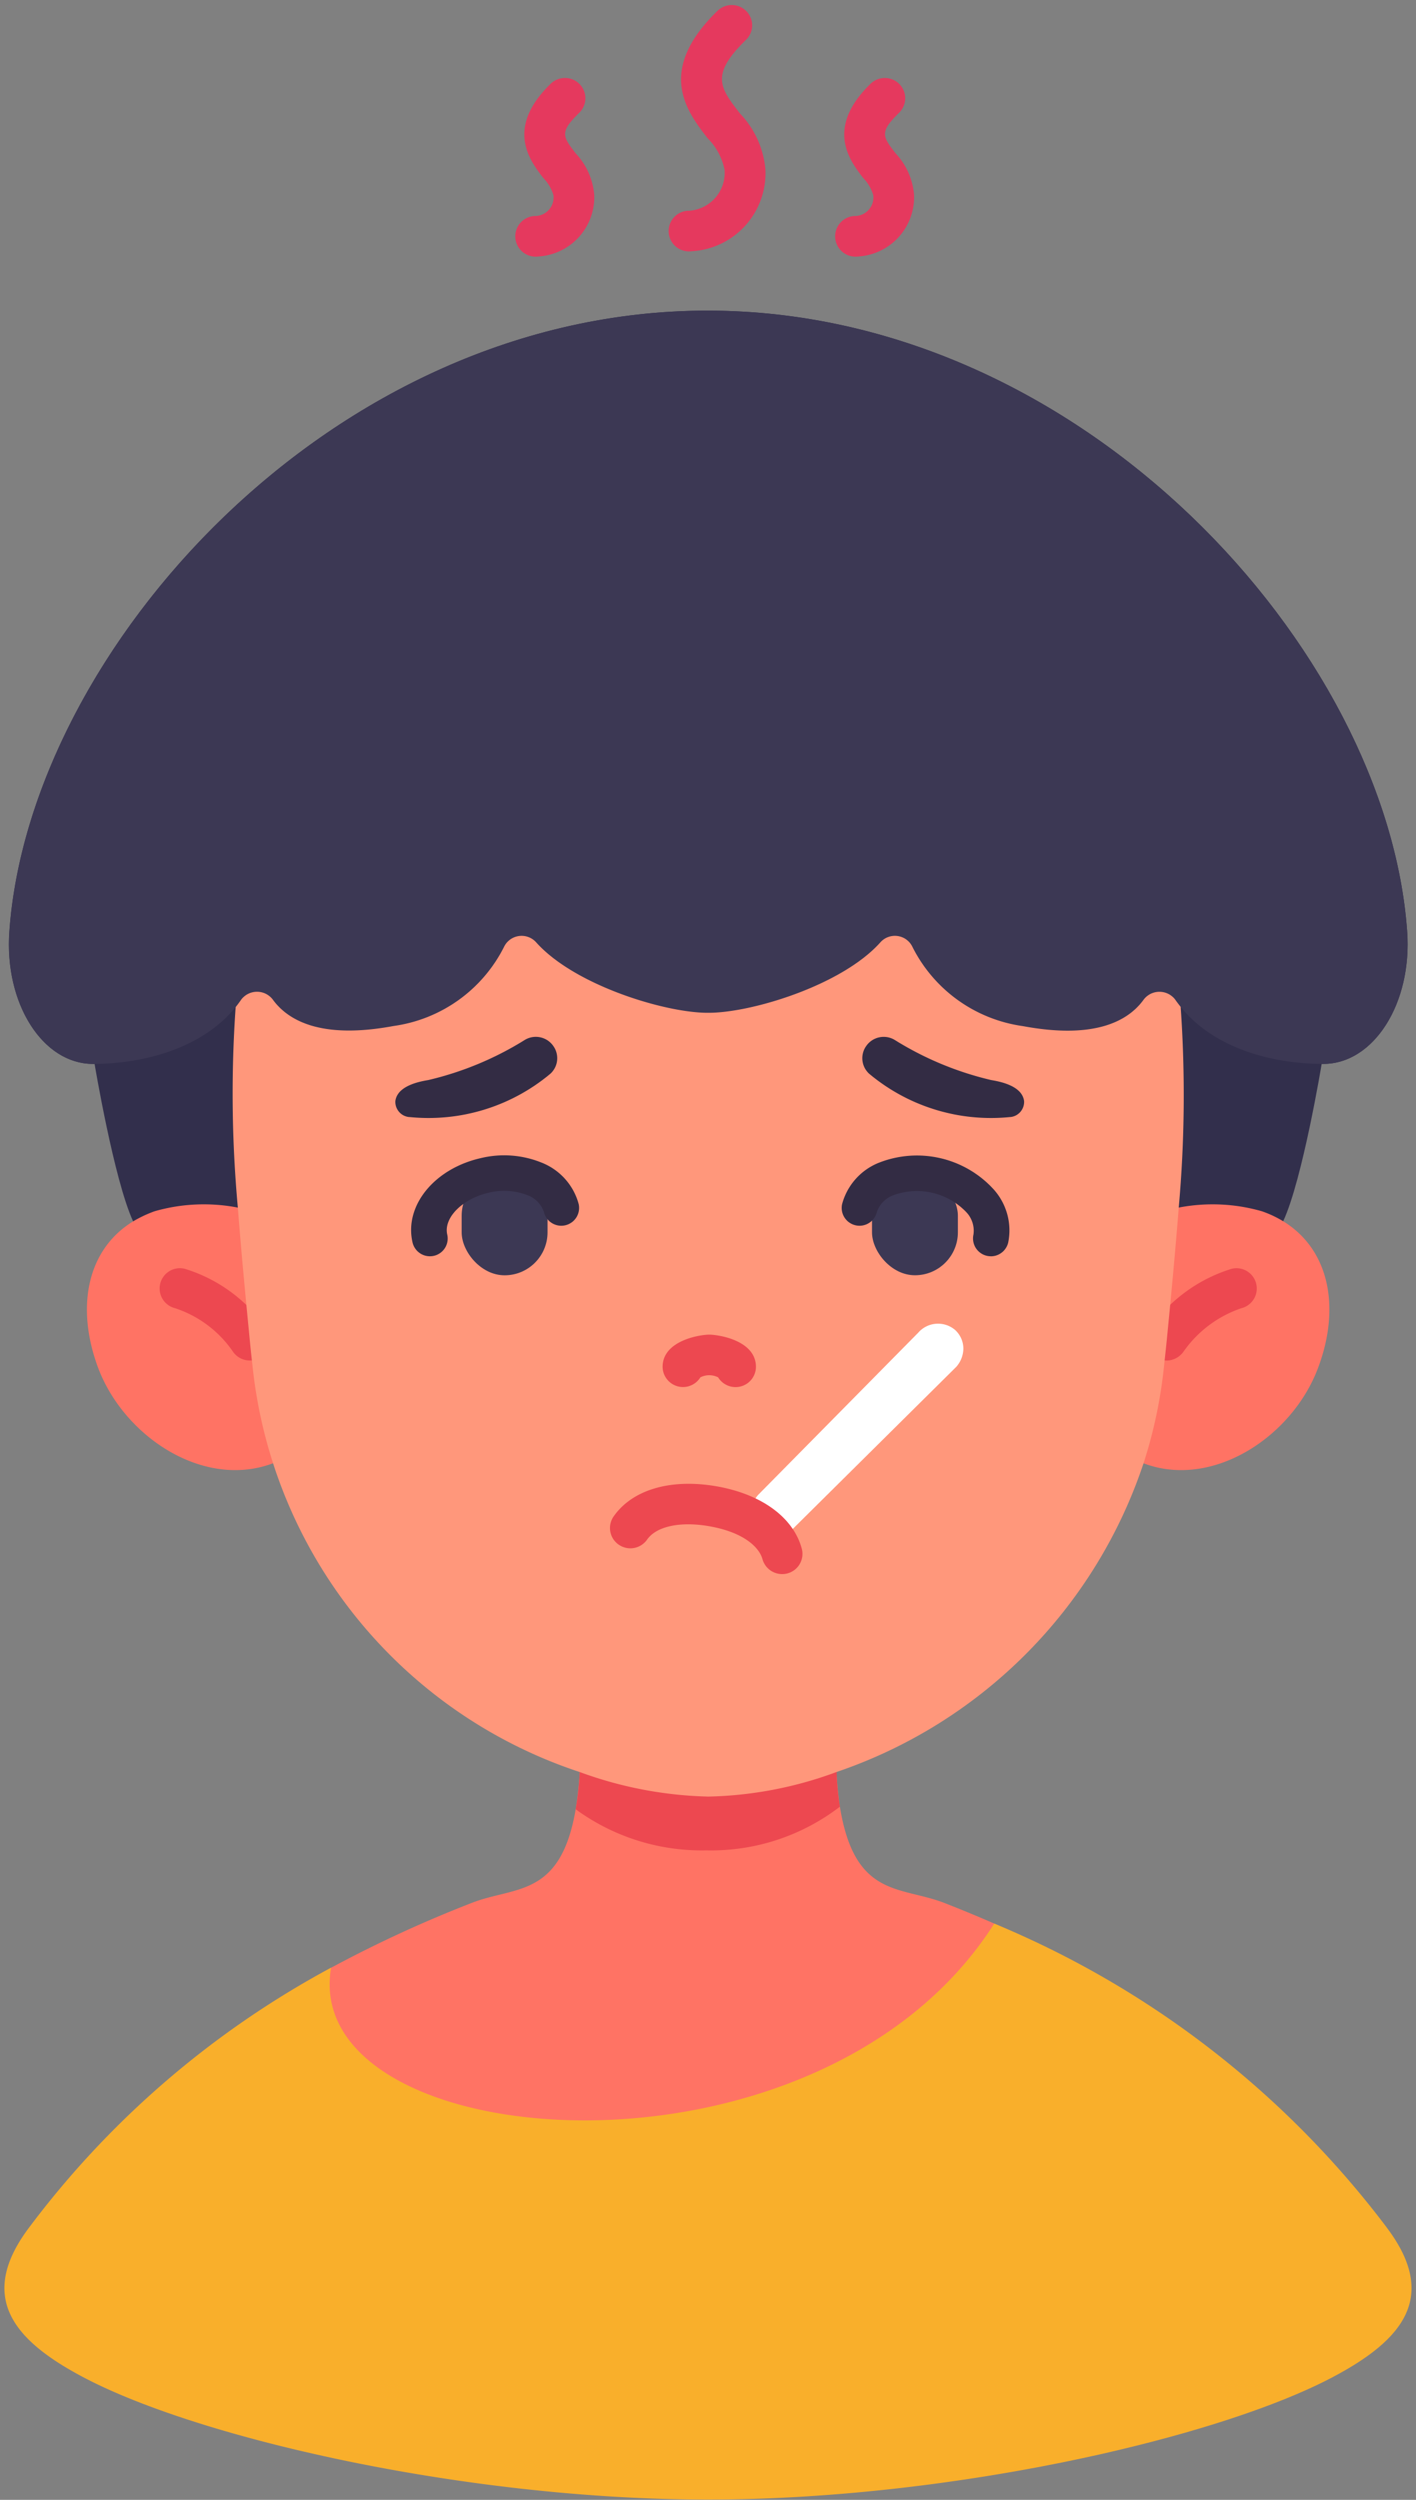<svg width="34" height="60" viewBox="0 0 34 60" xmlns="http://www.w3.org/2000/svg"><rect x="0" y="0" width="34" height="60" fill="#808080" stroke="none"/><g fill="none"><path d="M33.788 22.352c-.48-6.731-7.776-14.897-16.8-14.897C7.965 7.455.706 15.62.226 22.352c-.126 1.729.798 3.183 2.009 3.183h.036s.465 2.779.924 3.776v.005c3.568 4.797 8.565 5.489 13.658 5.489 5.094 0 13.698-4.966 13.958-5.494.465-.997.924-3.776.924-3.776h.042c1.207-.002 2.136-1.454 2.01-3.183z" fill="#322F4C"/><path d="M26.089 32.096a3.64 3.64 0 012.212-3.112 4.286 4.286 0 011.999.088c.178.061.35.142.51.239 1.113.681 1.384 2.077.836 3.526-.62 1.651-2.531 2.908-4.185 2.285h-.006c-1.238-.752-1.472-1.8-1.366-3.026zM8.16 31.923c0 2.42-.907 2.71-1.604 3.199H6.55c-1.66.623-3.565-.633-4.191-2.285-.543-1.45-.276-2.84.835-3.521a2.97 2.97 0 01.517-.244 4.283 4.283 0 011.999-.088c2.45.467 2.36 2.026 2.45 2.94z" fill="#FF7364"/><path d="M5.998 32.654a.49.49 0 01-.4-.206 2.71 2.71 0 00-1.396-1.05.487.487 0 01.236-.945c.796.244 1.486.75 1.957 1.433a.485.485 0 01-.399.768h.002zm22.012 0a.485.485 0 01-.38-.794 3.717 3.717 0 011.943-1.407.487.487 0 11.233.946 2.79 2.79 0 00-1.392 1.047.506.506 0 01-.403.21v-.002z" fill="#ED4850"/><path d="M17.384 53.856c3.902-.663 8.186-2.416 10.044-5.819a25.907 25.907 0 00-3.556-1.869 31.886 31.886 0 00-1.195-.494c-1.05-.41-2.156-.113-2.51-2.31a10.3 10.3 0 01-.084-.82l-.005-.011a9.388 9.388 0 01-3.063.587H17a9.588 9.588 0 01-3.074-.587l-.005.01a9.528 9.528 0 01-.098.883c-.365 2.13-1.461 1.839-2.5 2.248-1.155.448-2.28.967-3.37 1.553a22.758 22.758 0 00-3.199 2.102c1.434 4.975 7.881 5.334 12.63 4.527z" fill="#FF7364"/><path d="M33.29 53.454c1.279 1.683.366 2.722-1.278 3.594-2.789 1.48-9.222 2.945-15.014 2.945-5.793 0-12.228-1.465-15.014-2.945C.34 56.176-.567 55.137.706 53.454a22.175 22.175 0 017.244-6.227c-.778 4.519 11.669 5.604 15.917-1.049l.005-.01a22.692 22.692 0 019.419 7.286z" fill="#F9AF2B"/><path d="M20.093 42.666c-.011-.315 0-1.265 0-1.265h-6.165s0 .856-.008 1.14a6.853 6.853 0 01-.098.883 5.13 5.13 0 003.136.987 5.076 5.076 0 003.21-1.049 6.256 6.256 0 01-.075-.696z" fill="#ED4850"/><path d="M28.35 24.174l.005-.005a4.38 4.38 0 01-.052-.819c0-3.802-5.058-6.884-11.296-6.884-6.239 0-11.296 3.08-11.296 6.884a6.88 6.88 0 01-.053.824 30.042 30.042 0 00.053 4.81c.088 1.142.198 2.27.287 3.183.02.208.041.405.062.587a11.53 11.53 0 007.865 9.779A9.588 9.588 0 0017 43.12h.016a9.388 9.388 0 003.063-.587 11.75 11.75 0 007.378-7.41c.25-.769.415-1.563.496-2.367.02-.187.042-.385.063-.593.089-.913.198-2.035.287-3.178.143-1.6.158-3.208.047-4.81z" fill="#FF977B"/><path d="M33.788 22.352c.125 1.729-.804 3.183-2.01 3.183h-.041c-1.341-.01-2.646-.446-3.382-1.363a2.447 2.447 0 01-.135-.178.476.476 0 00-.775.02c-.379.505-1.182.932-2.884.614a3.51 3.51 0 01-2.648-1.893.467.467 0 00-.77-.122c-.929 1.045-3.13 1.703-4.14 1.695-1.001.008-3.204-.65-4.133-1.695a.469.469 0 00-.77.118 3.508 3.508 0 01-2.648 1.894c-1.699.317-2.504-.108-2.886-.612a.476.476 0 00-.777-.017c-.042.061-.086.12-.132.177-.74.914-2.051 1.35-3.387 1.363h-.037c-1.21 0-2.134-1.454-2.009-3.183.48-6.731 7.74-14.897 16.763-14.897 9.023 0 16.32 8.165 16.8 14.896z" fill="#3C3854"/><path d="M17.662 33.292a.49.49 0 01-.419-.234.47.47 0 00-.426 0 .49.49 0 01-.907-.252c0-.633.898-.773 1.12-.773.223 0 1.121.138 1.121.773a.488.488 0 01-.49.486z" fill="#ED4850"/><path d="M16.586 6.032a.488.488 0 11-.035-.974.918.918 0 00.629-.316.91.91 0 00.218-.666 1.485 1.485 0 00-.409-.76c-.496-.641-1.247-1.612.24-3.057a.491.491 0 01.816.227.486.486 0 01-.132.47c-.864.84-.625 1.15-.146 1.767.353.368.57.846.612 1.353a1.877 1.877 0 01-1.754 1.953l-.039.003zm3.998.126a.488.488 0 11-.034-.974.447.447 0 00.419-.496.992.992 0 00-.242-.415c-.322-.417-.922-1.193.176-2.262a.491.491 0 01.692.007c.19.192.186.5-.007.689-.477.464-.394.572-.084.973.26.276.417.632.444 1.009a1.427 1.427 0 01-1.328 1.466c-.012.003-.023.003-.036.003zm-7.68 0a.488.488 0 11-.034-.974.447.447 0 00.42-.496.995.995 0 00-.243-.414c-.323-.418-.925-1.194.176-2.264a.492.492 0 01.693.008.486.486 0 01-.008.69c-.478.463-.395.57-.085.973.26.275.418.631.446 1.008a1.427 1.427 0 01-1.33 1.466l-.035.003z" fill="#E5395E"/><path d="M9.826 26.81a4.558 4.558 0 003.388-1.038.504.504 0 00.073-.665.511.511 0 00-.68-.151 7.709 7.709 0 01-2.324.967c-.6.097-.768.315-.79.508a.366.366 0 00.333.38z" fill="#332C44"/><rect fill="#3C3854" transform="rotate(-180 12.116 29.378)" x="11.085" y="28.147" width="2.062" height="2.461" rx="1.031"/><path d="M24.259 26.81a4.558 4.558 0 01-3.388-1.038.504.504 0 01-.073-.665.511.511 0 01.679-.151c.715.447 1.5.774 2.323.967.6.097.768.315.79.508a.366.366 0 01-.331.38z" fill="#332C44"/><rect fill="#3C3854" x="20.938" y="28.147" width="2.062" height="2.461" rx="1.031"/><path d="M18.245 36.704a.583.583 0 01-.026-.84l3.827-3.876a.632.632 0 01.884-.07.61.61 0 01.202.452.676.676 0 01-.169.434l-3.914 3.879a.59.59 0 01-.803.02h-.001z" fill="#FFF"/><path d="M10.323 30.152a.428.428 0 01-.417-.33c-.204-.876.513-1.767 1.631-2.024a2.388 2.388 0 011.459.103c.444.172.779.545.9 1.003a.428.428 0 01-.834.192.654.654 0 00-.403-.412 1.543 1.543 0 00-.93-.056c-.63.146-1.082.604-.99 1.003a.426.426 0 01-.416.521zm13.47 0a.428.428 0 01-.419-.522.646.646 0 00-.18-.545 1.64 1.64 0 00-1.738-.4.654.654 0 00-.403.411.428.428 0 01-.834-.192 1.48 1.48 0 01.9-1.003 2.493 2.493 0 012.724.628c.323.348.46.83.365 1.294a.428.428 0 01-.415.33z" fill="#332C44"/><path d="M18.778 37.78a.489.489 0 01-.47-.358c-.081-.293-.462-.65-1.287-.792-.694-.119-1.262.005-1.483.322a.49.49 0 01-.68.123.485.485 0 01-.125-.677c.447-.642 1.363-.913 2.453-.728 1.09.185 1.859.744 2.064 1.494a.485.485 0 01-.472.616z" fill="#ED4850"/></g></svg>